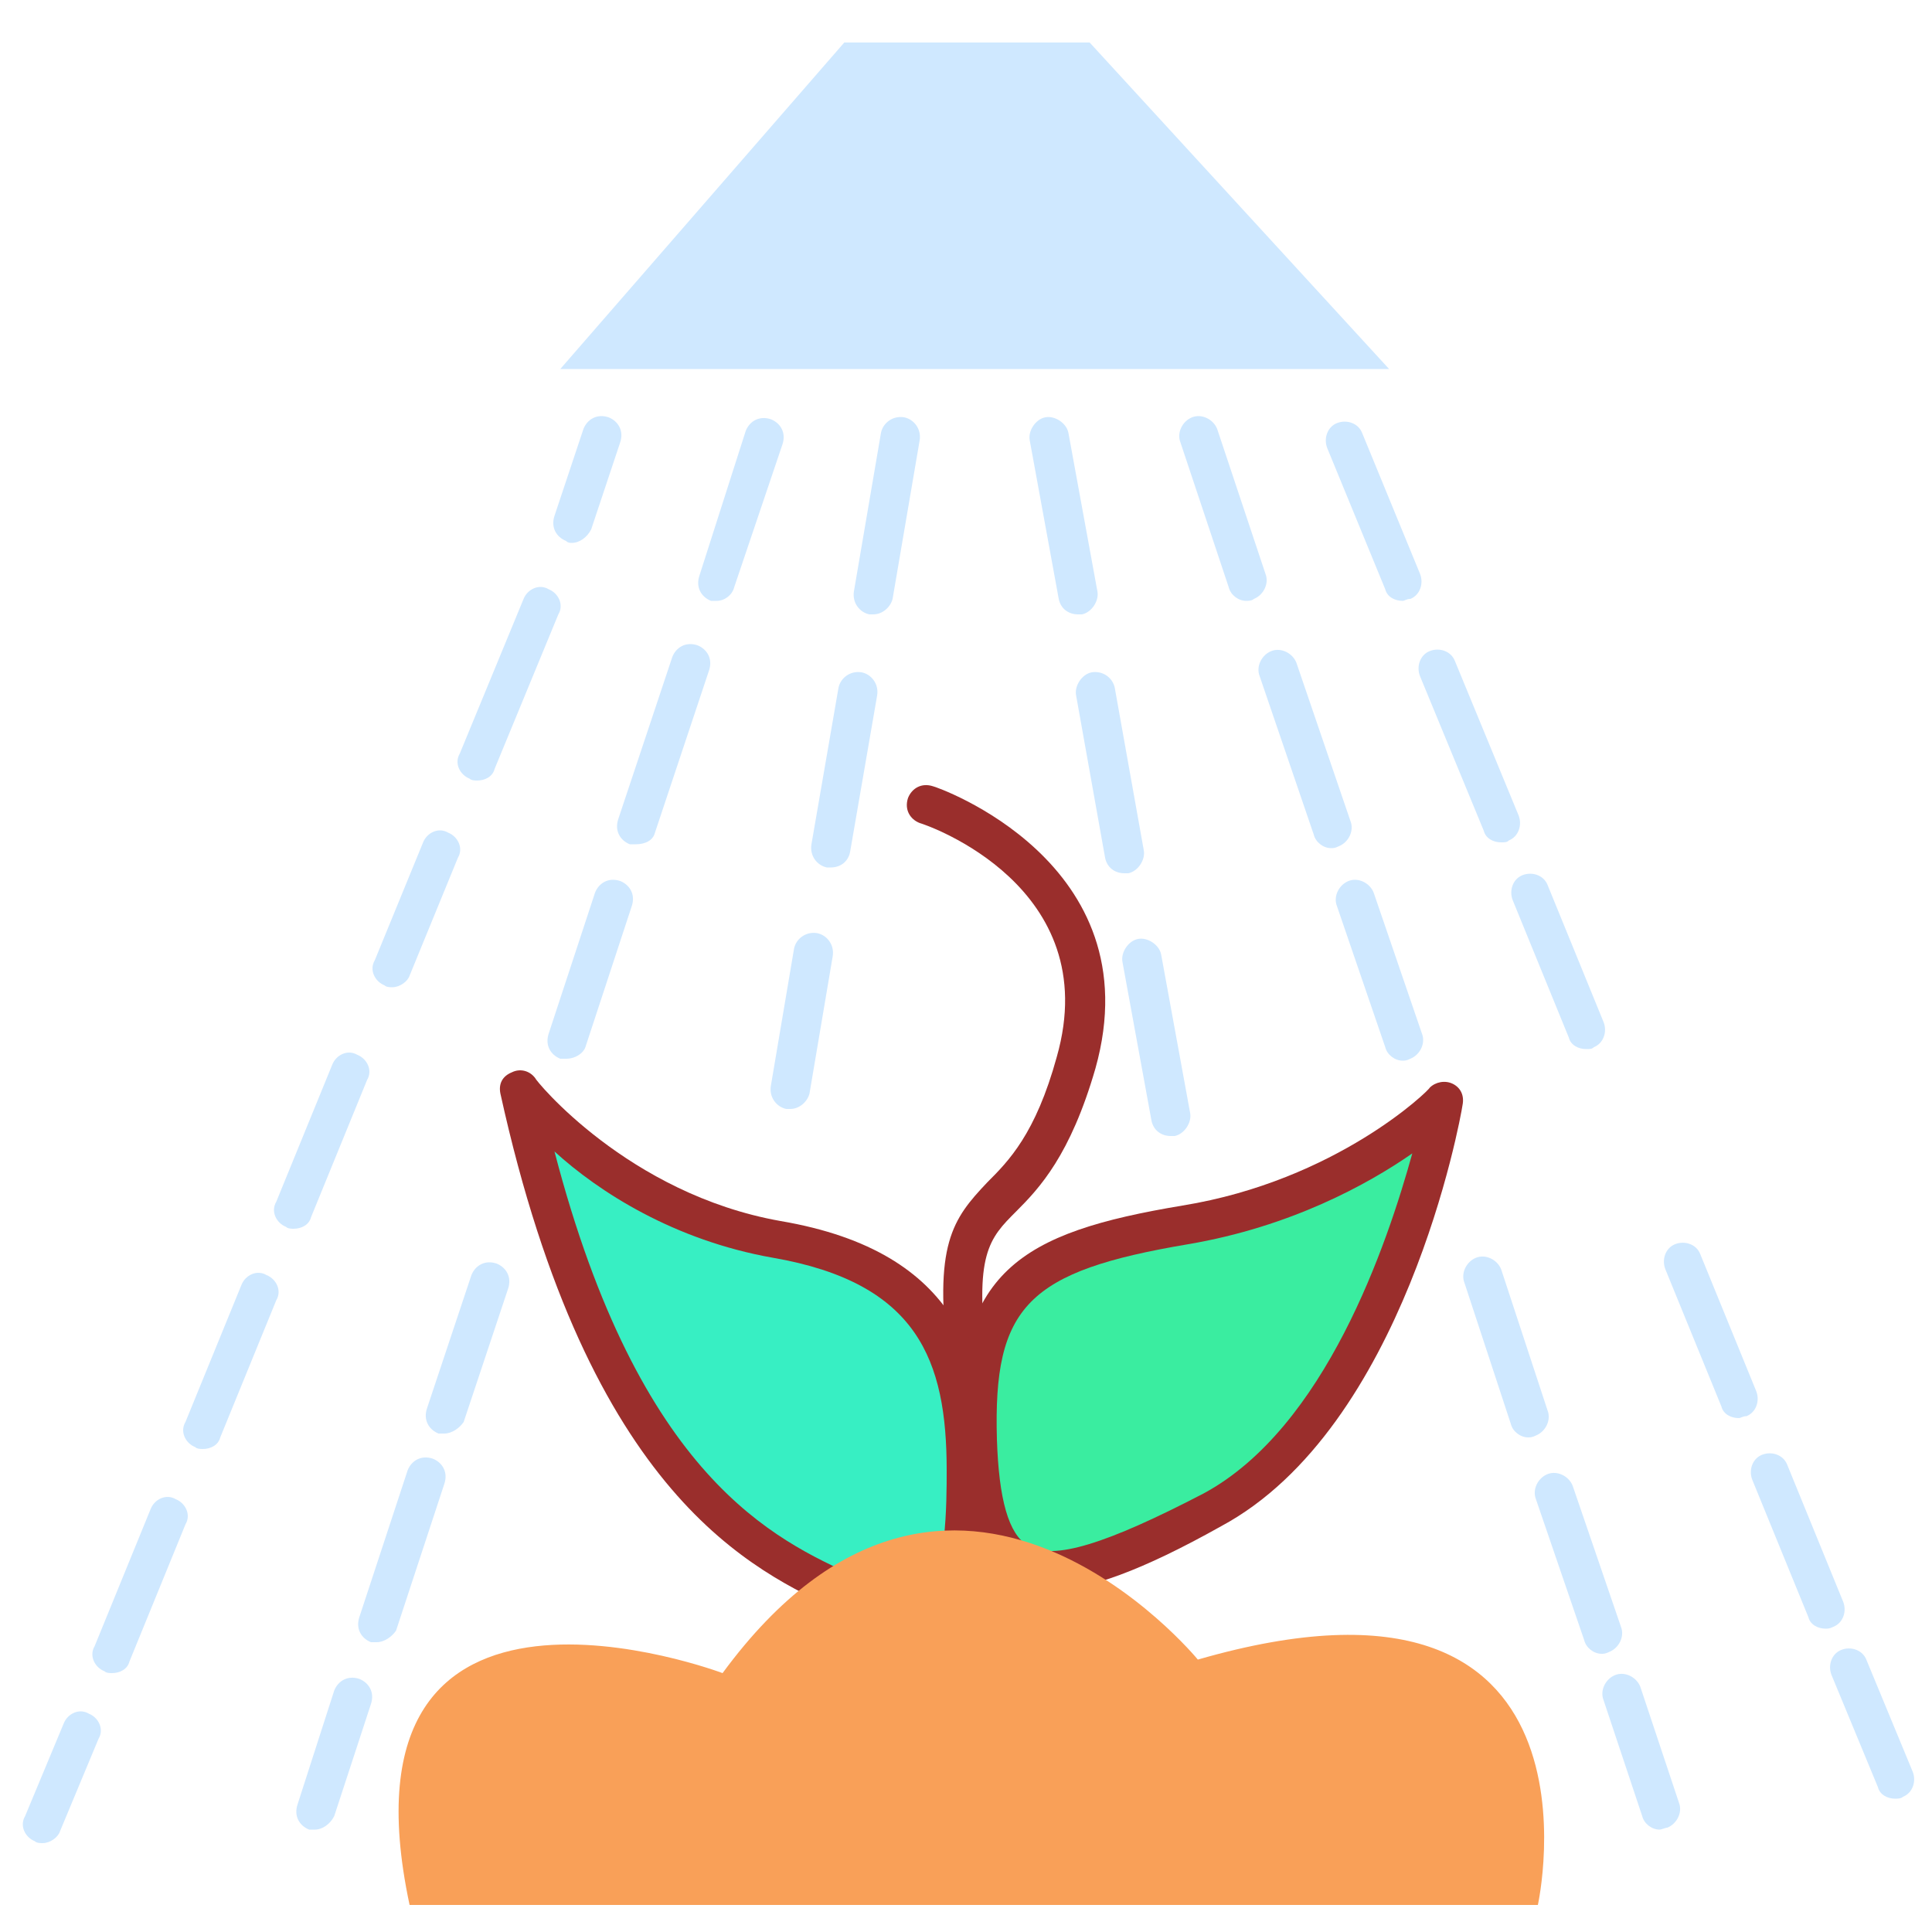<?xml version="1.0" standalone="no"?><!DOCTYPE svg PUBLIC "-//W3C//DTD SVG 1.1//EN" "http://www.w3.org/Graphics/SVG/1.1/DTD/svg11.dtd"><svg t="1720826230176" class="icon" viewBox="0 0 1024 1024" version="1.1" xmlns="http://www.w3.org/2000/svg" p-id="1828" xmlns:xlink="http://www.w3.org/1999/xlink" width="200" height="200"><path d="M520.192 846.848c-3.072 0-5.12-1.024-7.168-3.072-3.072-3.072-4.096-8.192-2.048-11.264 1.024-3.072 3.072-22.528-8.192-109.568-8.192-63.488 2.048-76.8 20.48-96.256 11.264-11.264 25.6-25.6 36.864-66.56 25.6-90.112-68.608-122.88-72.704-123.904-5.12-2.048-8.192-7.168-6.144-13.312 2.048-5.12 7.168-8.192 13.312-6.144 1.024 0 116.736 39.936 86.016 149.504-13.312 46.08-29.696 63.488-41.984 75.776-14.336 14.336-22.528 22.528-15.36 78.848 15.36 112.64 7.168 120.832 4.096 123.904-2.048 1.024-5.12 2.048-7.168 2.048z m-7.168-17.408z m0 0z m0 0z" fill="#9A2E2C" p-id="1829"></path><path d="M764.928 584.704s-50.176 50.176-137.216 64.512c-86.016 14.336-112.64 33.792-110.592 114.688 2.048 79.872 30.72 87.04 124.928 36.864s122.88-216.064 122.88-216.064z" fill="#3AEDA0" p-id="1830"></path><path d="M557.056 842.752c-9.216 0-16.384-2.048-22.528-5.12-17.408-10.24-25.6-31.744-26.624-73.728-2.048-90.112 32.768-110.592 118.784-124.928 81.92-13.312 131.072-61.44 131.072-62.464 3.072-3.072 8.192-4.096 12.288-2.048 4.096 2.048 6.144 6.144 5.12 11.264-1.024 7.168-30.72 171.008-128 223.232-41.984 23.552-70.656 33.792-90.112 33.792z m191.488-231.424c-23.552 16.384-64.512 38.912-118.784 48.128-84.992 14.336-103.424 32.768-101.376 103.424 1.024 31.744 6.144 50.176 16.384 56.32 13.312 8.192 41.984-1.024 93.184-27.648 64.512-34.816 97.28-132.096 110.592-180.224z" fill="#9A2E2C" p-id="1831"></path><path d="M275.456 577.536s50.176 64.512 137.216 78.848c86.016 14.336 100.352 64.512 100.352 122.88s-7.168 93.184-50.176 71.68c-44.032-21.504-137.216-43.008-187.392-273.408z" fill="#37EFC3" p-id="1832"></path><path d="M484.352 867.328c-8.192 0-16.384-2.048-26.624-7.168l-12.288-6.144c-46.08-21.504-133.12-60.416-180.224-274.432-1.024-5.12 1.024-9.216 6.144-11.264 4.096-2.048 9.216-1.024 12.288 3.072 0 1.024 49.152 61.44 130.048 75.776 96.256 16.384 109.568 75.776 109.568 132.096 0 41.984-4.096 72.704-22.528 83.968-5.12 3.072-10.24 4.096-16.384 4.096zM293.888 610.304c45.056 173.056 116.736 205.824 159.744 225.28 5.12 2.048 9.216 4.096 13.312 6.144 7.168 4.096 17.408 7.168 22.528 4.096 12.288-8.192 12.288-50.176 12.288-66.56 0-58.368-15.36-99.328-92.16-112.64-52.224-9.216-92.16-34.816-115.712-56.32z" fill="#9A2E2C" p-id="1833"></path><path d="M217.088 1009.664h598.016s43.008-194.56-180.224-130.048c0 0-130.048-158.72-251.904 7.168 0 0-208.896-78.848-165.888 122.88z" fill="#F9A058" p-id="1834"></path><path d="M447.488 22.528h130.048l158.72 173.056H296.96zM22.528 976.896c-1.024 0-3.072 0-4.096-1.024-5.12-2.048-8.192-8.192-5.12-13.312l20.48-49.152c2.048-5.12 8.192-8.192 13.312-5.12 5.12 2.048 8.192 8.192 5.12 13.312l-20.48 49.152c-1.024 3.072-5.12 6.144-9.216 6.144zM59.392 886.784c-1.024 0-3.072 0-4.096-1.024-5.12-2.048-8.192-8.192-5.12-13.312l29.696-72.704c2.048-5.12 8.192-8.192 13.312-5.12 5.12 2.048 8.192 8.192 5.12 13.312L68.608 880.64c-1.024 4.096-5.12 6.144-9.216 6.144zM107.52 768c-1.024 0-3.072 0-4.096-1.024-5.12-2.048-8.192-8.192-5.12-13.312l29.696-72.704c2.048-5.12 8.192-8.192 13.312-5.12 5.12 2.048 8.192 8.192 5.12 13.312l-29.696 72.704c-1.024 4.096-5.12 6.144-9.216 6.144zM155.648 651.264c-1.024 0-3.072 0-4.096-1.024-5.12-2.048-8.192-8.192-5.12-13.312l29.696-72.704c2.048-5.12 8.192-8.192 13.312-5.12 5.12 2.048 8.192 8.192 5.12 13.312L164.864 645.12c-1.024 4.096-5.12 6.144-9.216 6.144zM207.872 523.264c-1.024 0-3.072 0-4.096-1.024-5.12-2.048-8.192-8.192-5.12-13.312l25.6-62.464c2.048-5.12 8.192-8.192 13.312-5.12 5.12 2.048 8.192 8.192 5.12 13.312l-25.6 62.464c-1.024 3.072-5.12 6.144-9.216 6.144zM252.928 413.696c-1.024 0-3.072 0-4.096-1.024-5.12-2.048-8.192-8.192-5.12-13.312l33.792-81.92c2.048-5.12 8.192-8.192 13.312-5.12 5.12 2.048 8.192 8.192 5.12 13.312l-33.792 81.92c-1.024 4.096-5.12 6.144-9.216 6.144zM303.104 287.744c-1.024 0-2.048 0-3.072-1.024-5.12-2.048-8.192-7.168-6.144-13.312l15.36-46.08c2.048-5.12 7.168-8.192 13.312-6.144 5.12 2.048 8.192 7.168 6.144 13.312l-15.36 46.08c-2.048 4.096-6.144 7.168-10.24 7.168z" fill="#CFE8FF" p-id="1835"></path><path d="M166.912 969.728H163.84c-5.12-2.048-8.192-7.168-6.144-13.312l19.456-60.416c2.048-5.12 7.168-8.192 13.312-6.144 5.12 2.048 8.192 7.168 6.144 13.312L177.152 962.56c-2.048 4.096-6.144 7.168-10.24 7.168zM199.68 870.4h-3.072c-5.12-2.048-8.192-7.168-6.144-13.312l25.6-77.824c2.048-5.12 7.168-8.192 13.312-6.144 5.12 2.048 8.192 7.168 6.144 13.312l-25.6 77.824c-2.048 3.072-6.144 6.144-10.24 6.144zM235.52 759.808h-3.072c-5.12-2.048-8.192-7.168-6.144-13.312l23.552-70.656c2.048-5.12 7.168-8.192 13.312-6.144 5.12 2.048 8.192 7.168 6.144 13.312L245.76 753.664c-2.048 3.072-6.144 6.144-10.24 6.144zM300.032 561.152H296.96c-5.12-2.048-8.192-7.168-6.144-13.312l24.576-74.752c2.048-5.12 7.168-8.192 13.312-6.144 5.12 2.048 8.192 7.168 6.144 13.312l-24.576 74.752c-1.024 3.072-5.12 6.144-10.24 6.144zM336.896 447.488h-3.072c-5.12-2.048-8.192-7.168-6.144-13.312l28.672-86.016c2.048-5.12 7.168-8.192 13.312-6.144 5.12 2.048 8.192 7.168 6.144 13.312l-28.672 86.016c-1.024 4.096-5.12 6.144-10.24 6.144zM379.904 318.464h-3.072c-5.12-2.048-8.192-7.168-6.144-13.312l24.576-76.8c2.048-5.12 7.168-8.192 13.312-6.144 5.12 2.048 8.192 7.168 6.144 13.312L389.12 311.296c-1.024 4.096-5.12 7.168-9.216 7.168z" fill="#CFE8FF" p-id="1836"></path><path d="M418.816 587.776h-2.048c-5.12-1.024-9.216-6.144-8.192-12.288l12.288-72.704c1.024-5.12 6.144-9.216 12.288-8.192 5.12 1.024 9.216 6.144 8.192 12.288l-12.288 72.704c-1.024 4.096-5.12 8.192-10.24 8.192zM440.32 459.776h-2.048c-5.12-1.024-9.216-6.144-8.192-12.288l14.336-82.944c1.024-5.12 6.144-9.216 12.288-8.192 5.12 1.024 9.216 6.144 8.192 12.288L450.56 451.584c-1.024 5.12-5.12 8.192-10.24 8.192zM462.848 325.632H460.8c-5.12-1.024-9.216-6.144-8.192-12.288l14.336-83.968c1.024-5.12 6.144-9.216 12.288-8.192 5.12 1.024 9.216 6.144 8.192 12.288L473.088 317.44c-1.024 4.096-5.12 8.192-10.24 8.192z" fill="#CFE8FF" p-id="1837"></path><path d="M620.544 602.112c-5.12 0-9.216-3.072-10.24-8.192l-15.36-83.968c-1.024-5.12 3.072-11.264 8.192-12.288 5.12-1.024 11.264 3.072 12.288 8.192l15.36 83.968c1.024 5.12-3.072 11.264-8.192 12.288h-2.048zM595.968 462.848c-5.12 0-9.216-3.072-10.24-8.192L570.368 368.64c-1.024-5.12 3.072-11.264 8.192-12.288 6.144-1.024 11.264 3.072 12.288 8.192l15.36 86.016c1.024 5.12-3.072 11.264-8.192 12.288h-2.048zM571.392 325.632c-5.12 0-9.216-3.072-10.24-8.192l-15.36-83.968c-1.024-5.12 3.072-11.264 8.192-12.288 5.12-1.024 11.264 3.072 12.288 8.192l15.36 83.968c1.024 5.12-3.072 11.264-8.192 12.288h-2.048z" fill="#CFE8FF" p-id="1838"></path><path d="M879.616 969.728c-4.096 0-8.192-3.072-9.216-7.168l-20.48-61.44c-2.048-5.12 1.024-11.264 6.144-13.312 5.12-2.048 11.264 1.024 13.312 6.144l20.48 61.44c2.048 5.12-1.024 11.264-6.144 13.312-1.024 0-3.072 1.024-4.096 1.024zM848.896 876.544c-4.096 0-8.192-3.072-9.216-7.168l-25.6-74.752c-2.048-5.12 1.024-11.264 6.144-13.312 5.12-2.048 11.264 1.024 13.312 6.144l25.6 74.752c2.048 5.12-1.024 11.264-6.144 13.312-2.048 1.024-3.072 1.024-4.096 1.024zM809.984 761.856c-4.096 0-8.192-3.072-9.216-7.168l-24.576-74.752c-2.048-5.12 1.024-11.264 6.144-13.312 5.12-2.048 11.264 1.024 13.312 6.144l24.576 74.752c2.048 5.12-1.024 11.264-6.144 13.312-2.048 1.024-3.072 1.024-4.096 1.024zM743.424 562.176c-4.096 0-8.192-3.072-9.216-7.168l-25.6-74.752c-2.048-5.12 1.024-11.264 6.144-13.312 5.12-2.048 11.264 1.024 13.312 6.144l25.6 74.752c2.048 5.12-1.024 11.264-6.144 13.312-2.048 1.024-3.072 1.024-4.096 1.024zM705.536 449.536c-4.096 0-8.192-3.072-9.216-7.168L667.648 358.4c-2.048-5.12 1.024-11.264 6.144-13.312 5.12-2.048 11.264 1.024 13.312 6.144l28.672 83.968c2.048 5.12-1.024 11.264-6.144 13.312-2.048 1.024-3.072 1.024-4.096 1.024zM660.48 318.464c-4.096 0-8.192-3.072-9.216-7.168l-25.6-76.8c-2.048-5.12 1.024-11.264 6.144-13.312 5.12-2.048 11.264 1.024 13.312 6.144l25.6 76.8c2.048 5.12-1.024 11.264-6.144 13.312-1.024 1.024-3.072 1.024-4.096 1.024z" fill="#CFE8FF" p-id="1839"></path><path d="M1004.544 953.344c-4.096 0-8.192-2.048-9.216-6.144l-24.576-59.392c-2.048-5.12 0-11.264 5.12-13.312 5.12-2.048 11.264 0 13.312 5.12l24.576 59.392c2.048 5.12 0 11.264-5.12 13.312-1.024 1.024-3.072 1.024-4.096 1.024zM967.68 863.232c-4.096 0-8.192-2.048-9.216-6.144l-29.696-72.704c-2.048-5.12 0-11.264 5.12-13.312 5.12-2.048 11.264 0 13.312 5.12l29.696 72.704c2.048 5.12 0 11.264-5.12 13.312-2.048 1.024-3.072 1.024-4.096 1.024zM921.6 751.616c-4.096 0-8.192-2.048-9.216-6.144l-29.696-72.704c-2.048-5.12 0-11.264 5.12-13.312 5.12-2.048 11.264 0 13.312 5.12l29.696 72.704c2.048 5.12 0 11.264-5.12 13.312-2.048 0-3.072 1.024-4.096 1.024zM840.704 556.032c-4.096 0-8.192-2.048-9.216-6.144l-29.696-72.704c-2.048-5.12 0-11.264 5.12-13.312 5.12-2.048 11.264 0 13.312 5.12l29.696 72.704c2.048 5.12 0 11.264-5.12 13.312-1.024 1.024-2.048 1.024-4.096 1.024zM795.648 446.464c-4.096 0-8.192-2.048-9.216-6.144l-33.792-81.92c-2.048-5.12 0-11.264 5.12-13.312 5.12-2.048 11.264 0 13.312 5.12l33.792 81.92c2.048 5.12 0 11.264-5.12 13.312-1.024 1.024-2.048 1.024-4.096 1.024zM743.424 318.464c-4.096 0-8.192-2.048-9.216-6.144l-30.72-74.752c-2.048-5.12 0-11.264 5.12-13.312 5.12-2.048 11.264 0 13.312 5.12l30.72 74.752c2.048 5.12 0 11.264-5.12 13.312-2.048 0-3.072 1.024-4.096 1.024z" fill="#CFE8FF" p-id="1840"></path></svg>